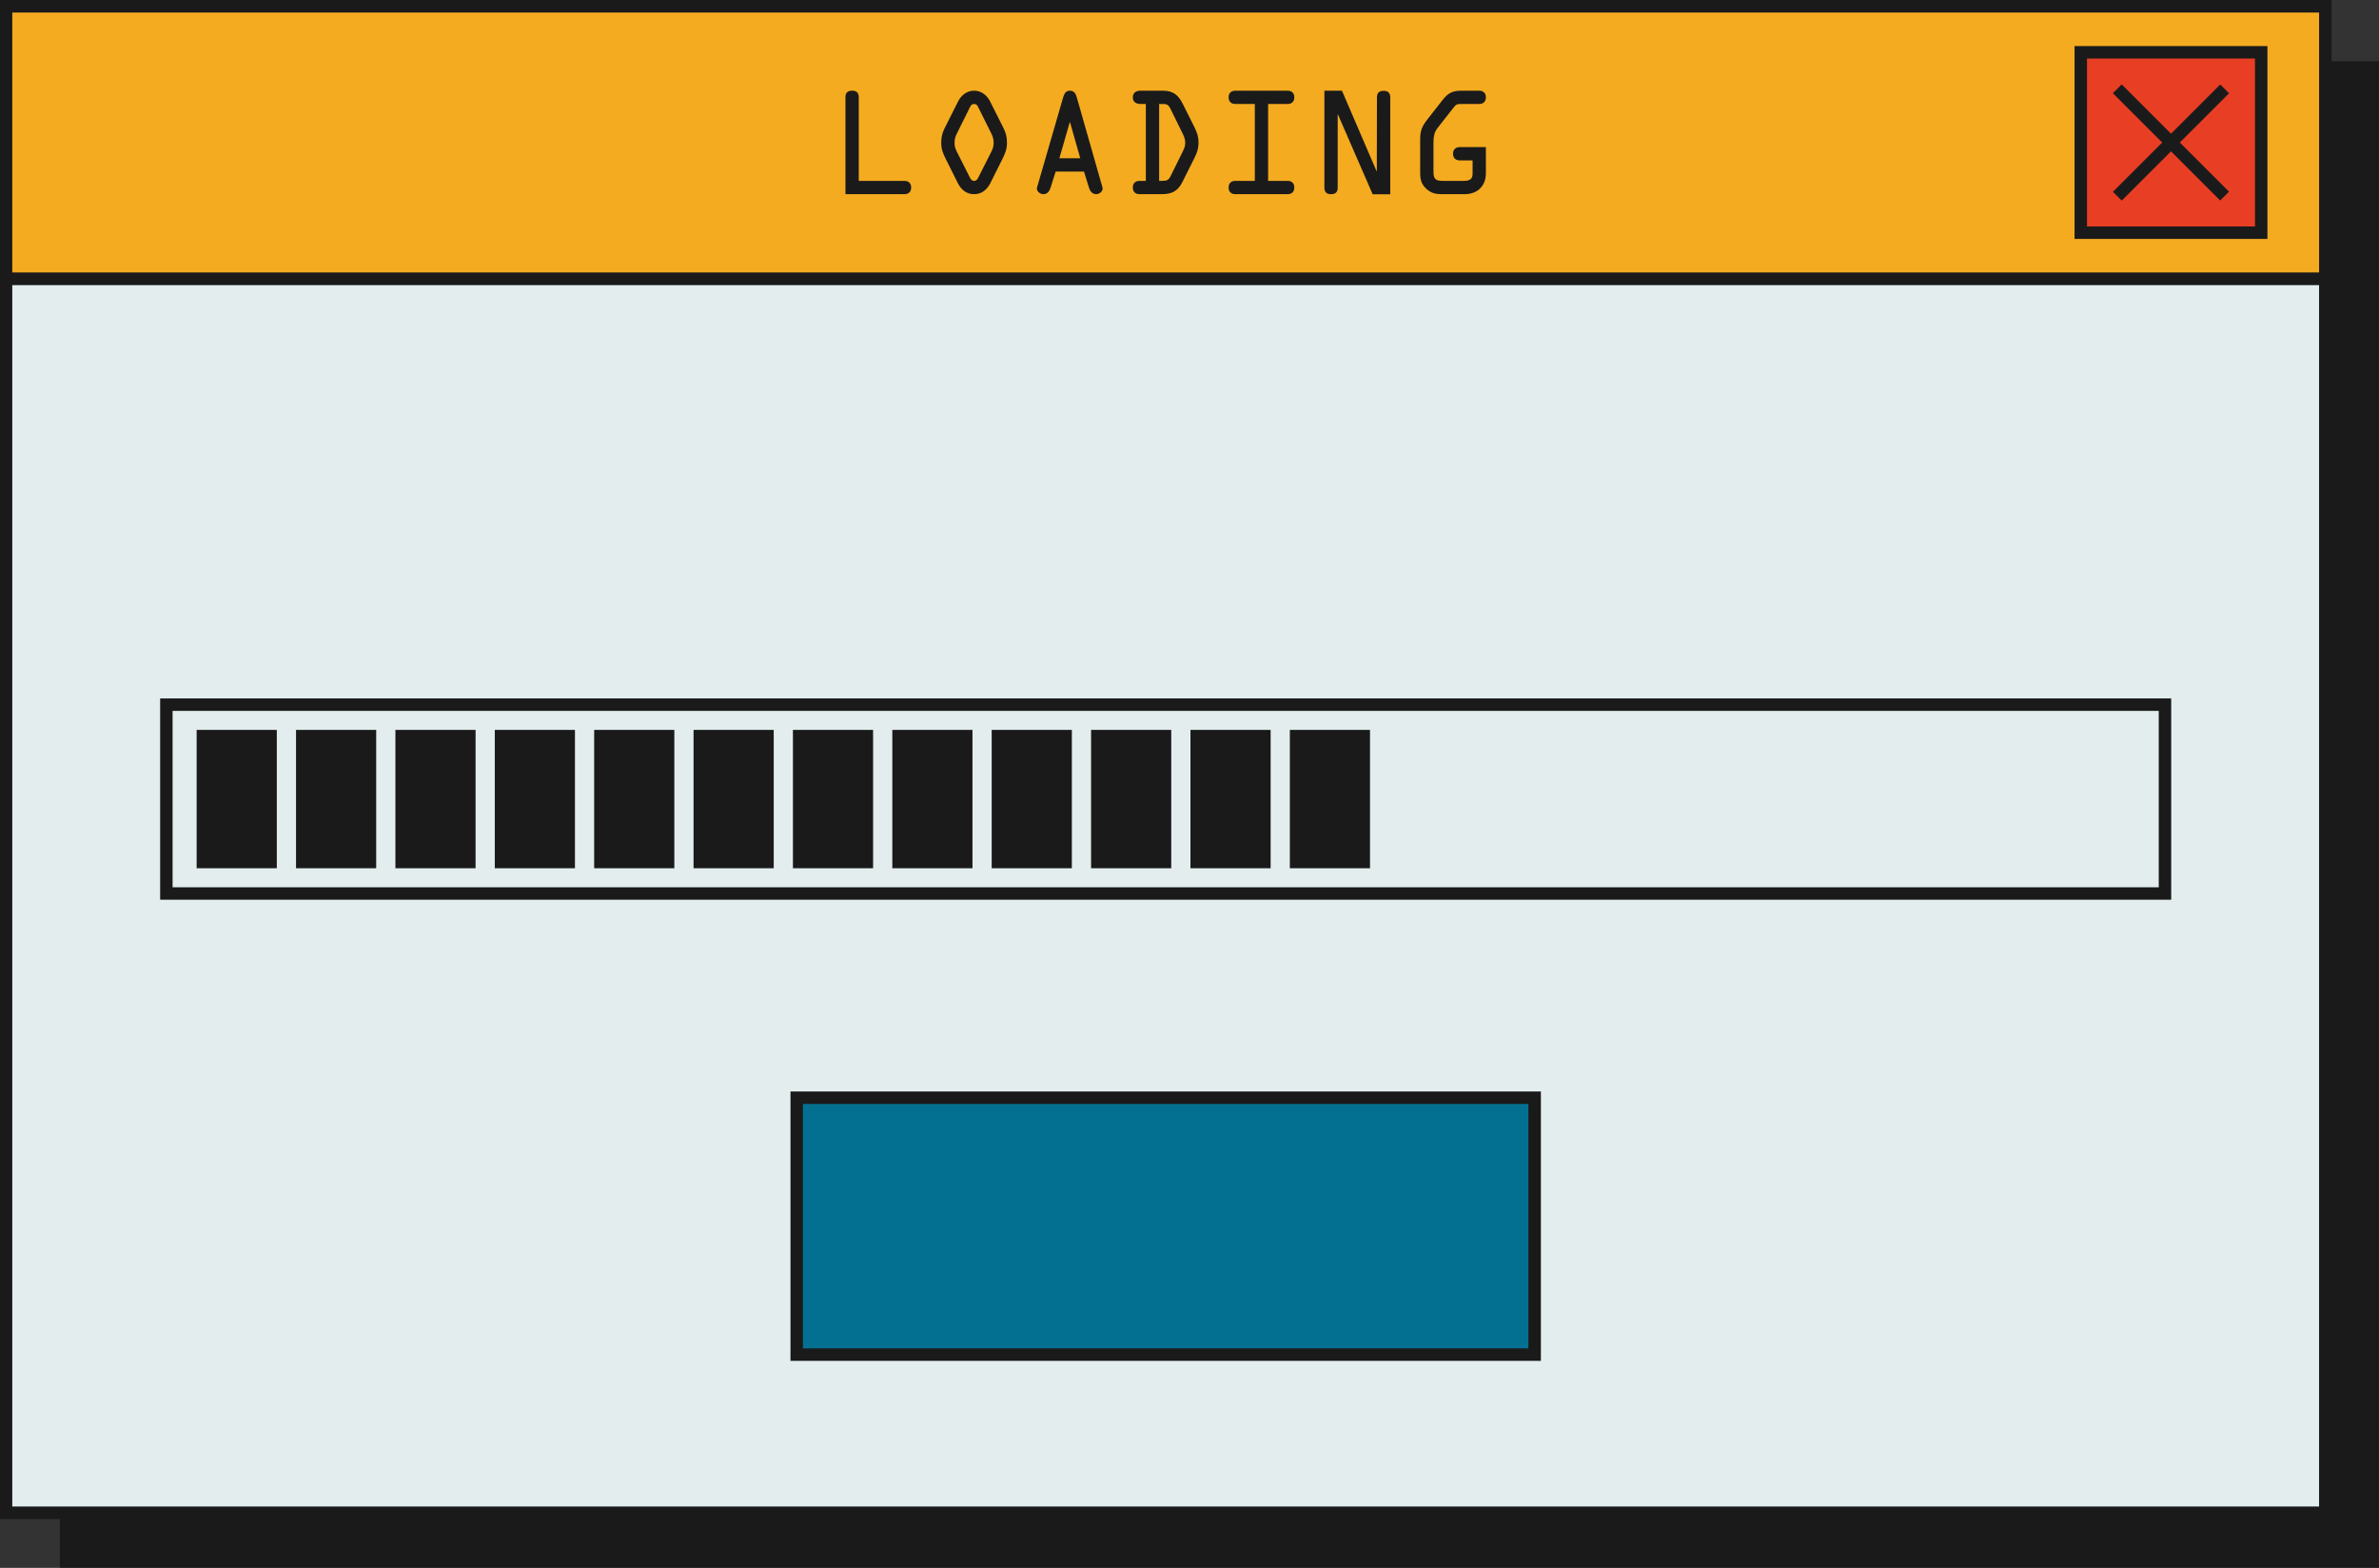<?xml version="1.0" encoding="UTF-8"?>
<!DOCTYPE svg PUBLIC '-//W3C//DTD SVG 1.0//EN'
          'http://www.w3.org/TR/2001/REC-SVG-20010904/DTD/svg10.dtd'>
<svg fill="none" height="178.5" preserveAspectRatio="xMidYMid meet" style="fill: none;" version="1.0" viewBox="0.4 0.6 270.8 178.5" width="270.8" xmlns="http://www.w3.org/2000/svg" xmlns:xlink="http://www.w3.org/1999/xlink" zoomAndPan="magnify"
><rect x="0.4" y="0.6" width="270.8" height="178.5" fill="#333333" stroke="none"/><g id="change1_1"
  ><path d="M271.207 7.577H7.207V179.077H271.207V7.577Z" fill="#1A1A1A"
  /></g
  ><g id="change2_1"
  ><path d="M265.088 32.326H1.088V172.82H265.088V32.326Z" fill="#E3EDEE"
  /></g
  ><g id="change1_2"
  ><path clip-rule="evenodd" d="M1.088 31.617H265.088H265.796V32.326V172.82V173.529H265.088H1.088H0.38V172.82V32.326V31.617H1.088ZM264.379 33.035H1.796V172.112H264.379V33.035Z" fill="#1A1A1A" fill-rule="evenodd"
  /></g
  ><g id="change3_1"
  ><path d="M175.088 125.57H91.088V154.82H175.088V125.57Z" fill="#037091"
  /></g
  ><g id="change1_3"
  ><path clip-rule="evenodd" d="M91.088 124.862H175.088H175.796V125.57V154.82V155.529H175.088H91.088H90.38V154.82V125.57V124.862H91.088ZM174.379 126.279H91.796V154.111H174.379V126.279Z" fill="#1A1A1A" fill-rule="evenodd"
  /></g
  ><g id="change4_1"
  ><path d="M265.088 1.32H1.088V32.326H265.088V1.32Z" fill="#F4AB20"
  /></g
  ><g id="change1_4"
  ><path clip-rule="evenodd" d="M1.797 31.617H264.38V2.029H1.797V31.617ZM265.088 33.035H1.088H0.38V32.327V1.32V0.612H1.088H265.088H265.796V1.32V32.326V33.034H265.088V33.035Z" fill="#1A1A1A" fill-rule="evenodd"
  /></g
  ><g id="change5_1"
  ><path d="M257.791 6.554H237.253V27.092H257.791V6.554Z" fill="#E83E24"
  /></g
  ><g id="change1_5"
  ><path clip-rule="evenodd" d="M237.253 5.846H257.791H258.5V6.554V27.092V27.8H257.791H237.253H236.545V27.092V6.554V5.846H237.253ZM257.083 7.263H237.962V26.384H257.083V7.263Z" fill="#1A1A1A" fill-rule="evenodd"
  /></g
  ><g id="change1_6"
  ><path d="M240.907 11.211L253.122 23.426L254.124 22.424L241.909 10.209L240.907 11.211Z" fill="#1A1A1A"
  /></g
  ><g id="change1_7"
  ><path d="M241.917 23.435L254.132 11.22L253.13 10.218L240.915 22.433L241.917 23.435Z" fill="#1A1A1A"
  /></g
  ><g id="change1_8"
  ><path clip-rule="evenodd" d="M19.338 80.114H246.838H247.546V80.822V102.322V103.031H246.838H19.338H18.63V102.322V80.822V80.114H19.338ZM246.129 81.531H20.046V101.614H246.129V81.531Z" fill="#1A1A1A" fill-rule="evenodd"
  /></g
  ><g id="change1_9"
  ><path clip-rule="evenodd" d="M147.222 83.697H156.347V99.447H147.222V83.697ZM22.784 83.697H31.909V99.447H22.784V83.697ZM34.097 83.697H43.222V99.447H34.097V83.697ZM45.409 83.697H54.534V99.447H45.409V83.697ZM56.722 83.697H65.847V99.447H56.722V83.697ZM68.034 83.697H77.159V99.447H68.034V83.697ZM79.347 83.697H88.472V99.447H79.347V83.697ZM90.659 83.697H99.784V99.447H90.659V83.697ZM101.972 83.697H111.097V99.447H101.972V83.697ZM113.284 83.697H122.409V99.447H113.284V83.697ZM124.597 83.697H133.722V99.447H124.597V83.697ZM135.909 83.697H145.034V99.447H135.909V83.697Z" fill="#1A1A1A" fill-rule="evenodd"
  /></g
  ><g id="change1_10"
  ><path clip-rule="evenodd" d="M98.151 21.193V11.682C98.151 11.197 97.939 10.925 97.394 10.925C96.849 10.925 96.637 11.197 96.637 11.682V22.707H103.361C103.755 22.707 104.118 22.495 104.118 21.95C104.118 21.405 103.755 21.193 103.361 21.193H98.151ZM113.113 12.167C112.75 11.455 112.129 10.925 111.281 10.925C110.433 10.925 109.812 11.455 109.448 12.167L107.933 15.181C107.645 15.771 107.539 16.21 107.539 16.862C107.539 17.589 107.736 18.043 108.039 18.664L109.433 21.451C109.796 22.178 110.402 22.708 111.281 22.708C112.16 22.708 112.765 22.178 113.129 21.451L114.522 18.664C114.825 18.043 115.022 17.588 115.022 16.862C115.022 16.211 114.916 15.772 114.628 15.181L113.113 12.167ZM113.159 15.635C113.386 16.074 113.507 16.362 113.507 16.862C113.507 17.256 113.416 17.529 113.25 17.862L111.796 20.739C111.69 20.951 111.584 21.194 111.281 21.194C110.978 21.194 110.872 20.951 110.766 20.739L109.312 17.862C109.145 17.529 109.055 17.256 109.055 16.862C109.055 16.362 109.176 16.074 109.403 15.635L110.766 12.894C110.887 12.652 110.963 12.44 111.281 12.44C111.599 12.44 111.675 12.652 111.796 12.894L113.159 15.635ZM118.444 21.95C118.338 22.313 118.747 22.707 119.171 22.707C119.641 22.707 119.883 22.313 119.989 21.95L120.565 20.133H123.791L124.352 21.95C124.458 22.313 124.7 22.707 125.17 22.707C125.594 22.707 126.003 22.313 125.897 21.95L122.974 11.698C122.868 11.304 122.686 10.926 122.186 10.926C121.702 10.926 121.535 11.29 121.414 11.698L118.444 21.95ZM123.366 18.618H120.988L122.17 14.514H122.2L123.366 18.618ZM130.832 21.193H130.105C129.711 21.193 129.348 21.404 129.348 21.95C129.348 22.496 129.711 22.707 130.105 22.707H132.619C133.8 22.707 134.482 22.358 135.012 21.283L136.39 18.527C136.662 17.982 136.829 17.467 136.829 16.861C136.829 16.164 136.678 15.725 136.375 15.104L135.042 12.439C134.527 11.409 133.937 10.924 132.755 10.924H130.226C129.756 10.924 129.348 11.136 129.348 11.681C129.348 12.257 129.772 12.438 130.272 12.438H130.832V21.193ZM132.346 12.439H132.528C133.225 12.439 133.361 12.423 133.679 13.075L134.936 15.635C135.148 16.074 135.314 16.362 135.314 16.877C135.314 17.255 135.193 17.513 135.026 17.861L133.693 20.557C133.421 21.117 133.269 21.193 132.633 21.193H132.345L132.346 12.439ZM144.749 12.439H146.975C147.369 12.439 147.732 12.227 147.732 11.682C147.732 11.137 147.369 10.925 146.975 10.925H141.008C140.614 10.925 140.251 11.137 140.251 11.682C140.251 12.227 140.615 12.439 141.008 12.439H143.235V21.192H141.008C140.614 21.192 140.251 21.403 140.251 21.949C140.251 22.495 140.615 22.706 141.008 22.706H146.975C147.369 22.706 147.732 22.494 147.732 21.949C147.732 21.404 147.369 21.192 146.975 21.192H144.749V12.439ZM157.122 20.117H157.092H157.107L153.154 10.925H151.155V21.95C151.155 22.434 151.367 22.707 151.912 22.707C152.457 22.707 152.669 22.434 152.669 21.95V13.621H152.699V13.636L156.652 22.722H158.651V11.697C158.651 11.212 158.439 10.94 157.894 10.94C157.349 10.94 157.137 11.212 157.137 11.697L157.122 20.117ZM168.025 18.86V20.404C168.025 21.071 167.571 21.192 167.025 21.192H164.617C163.754 21.192 163.572 20.934 163.572 20.101V17.133C163.572 16.391 163.572 15.755 164.041 15.164L165.692 13.059C166.192 12.423 166.131 12.438 166.964 12.438H168.781C169.175 12.438 169.538 12.226 169.538 11.681C169.538 11.136 169.174 10.924 168.781 10.924H166.752C165.768 10.924 165.237 11.182 164.632 11.954L162.845 14.241C162.27 14.983 162.057 15.483 162.057 16.452V20.238C162.057 20.995 162.163 21.556 162.769 22.101C163.299 22.586 163.814 22.707 164.511 22.707H167.115C168.554 22.707 169.538 21.798 169.538 20.329V17.346H166.555C166.161 17.346 165.798 17.558 165.798 18.103C165.798 18.648 166.161 18.86 166.555 18.86H168.025Z" fill="#1A1A1A" fill-rule="evenodd"
  /></g
></svg
>

